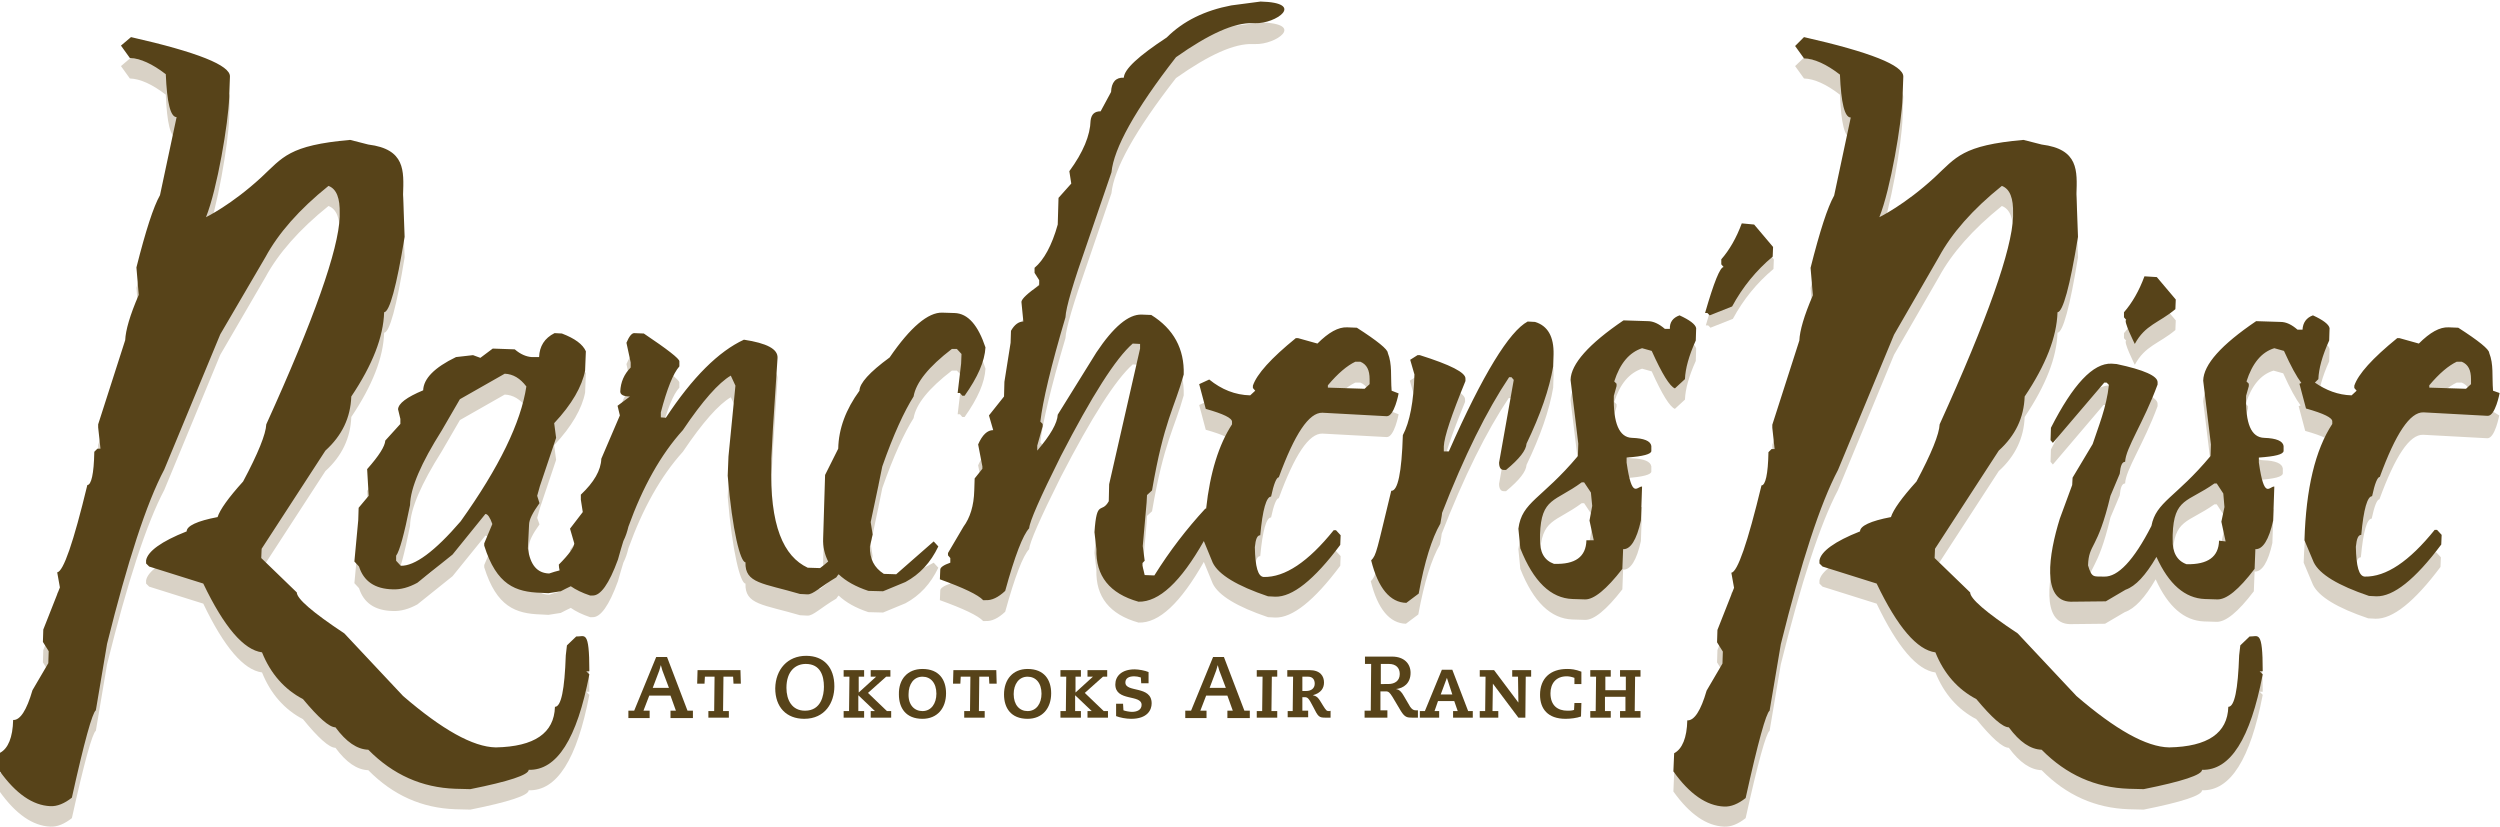 <?xml version="1.0" encoding="utf-8"?>
<!-- Generator: Adobe Illustrator 27.1.1, SVG Export Plug-In . SVG Version: 6.00 Build 0)  -->
<svg version="1.1" id="Layer_1" xmlns="http://www.w3.org/2000/svg" xmlns:xlink="http://www.w3.org/1999/xlink" x="0px" y="0px"
	 viewBox="0 0 646.9 214" style="enable-background:new 0 0 646.9 214;" xml:space="preserve">
<style type="text/css">
	.st0{fill:#D9D2C6;}
	.st1{fill:#574319;}
</style>
<path class="st0" d="M33.9,14.9c17.2,3.9,25.7,7.3,25.6,10.2l-0.2,5.5c-0.2,6.4-3.1,23.7-6,30.9c0,0,6.6-3.2,14.3-10.3
	c5.6-5.2,7.1-8.3,23-9.7l4.7,1.2c9.6,1.2,9.2,6.8,9,12.9l0.4,11c-2.1,12.9-3.9,19.4-5.3,19.5c-0.2,6.4-3,13.6-8.5,21.8
	c-0.2,5.4-2.4,10.1-6.7,14l-16.5,25.4l-0.1,2.4l9.2,8.9c0,1.6,4,5.1,12.3,10.6l15.2,16.2c10.1,8.7,18.1,13.2,24,13.3
	c10-0.2,15.1-3.7,15.3-10.5c1.6,0,2.5-4.4,2.8-13.3l0.3-2.6l2.4-2.3c2.2,0.1,3.4-2,3.4,9l-0.8,0l0.8,0.8
	c-3.2,16.7-8.4,24.9-15.7,24.7c0,1.3-5.1,3-15.1,5l-3.9-0.1c-8.6-0.3-16.1-3.6-22.5-10.1c-2.9-0.1-5.7-2-8.5-5.8
	c-1.6,0-4.4-2.5-8.4-7.4c-4.8-2.5-8.4-6.6-10.6-12.1c-4.7-0.6-9.8-6.5-15.2-17.8l-14-4.4l-0.8-0.8l0-0.8c0.4-2.3,3.9-4.9,10.5-7.5
	c0-1.4,2.7-2.7,8-3.7c0.6-1.9,2.8-5,6.6-9.2c3.9-7.3,5.9-12.3,6-14.8c12.4-27.3,18.7-45.2,19-53.7l0-0.8c0.1-4-0.8-6.4-2.9-7.2
	c-7.6,6.1-13,12.3-16.3,18.4L57,91.8l-14.5,35c-4.6,8.7-9.5,23.8-14.8,45.1l-2.9,17.2c-0.9,0.6-3,8.1-6.2,22.6
	c-1.9,1.5-3.8,2.3-5.6,2.2c-4.5-0.2-8.9-3.2-13.1-9.1l0.1-4.7c2.1-1.1,3.3-4,3.4-8.5c1.8,0.1,3.5-2.5,5-7.7l4.1-7l0.1-3.1l-1.5-2.4
	l0.1-3.2l4.3-10.9l-0.7-3.9c1.6-0.2,4.2-7.7,7.8-22.6c1,0,1.7-2.8,1.8-8.6l0.8-0.8l0.8,0l-0.6-5.5l0-0.8l7-21.8
	c0.1-2.5,1.2-6.4,3.5-11.7l-0.6-7.1c2.4-9.5,4.4-15.7,6.1-18.7l4.3-20.2c-1.6,0-2.5-3.8-2.8-11.1c-3.5-2.7-6.6-4.1-9.3-4.2l-2.3-3.2
	L33.9,14.9z M466.8,14.9c17.2,3.9,25.7,7.3,25.7,10.2l-0.2,5.5c-0.2,6.4-3.1,23.7-6,30.9c0,0,6.6-3.2,14.3-10.3
	c5.6-5.2,7.1-8.3,23-9.7l4.7,1.2c9.6,1.2,9.2,6.8,9,12.9l0.4,11c-2.1,12.9-3.9,19.4-5.3,19.5c-0.2,6.4-3,13.6-8.5,21.8
	c-0.2,5.4-2.4,10.1-6.7,14l-16.5,25.4l-0.1,2.4l9.2,8.9c0,1.6,4,5.1,12.3,10.6l15.2,16.2c10.1,8.7,18.1,13.2,24,13.3
	c10-0.2,15.1-3.7,15.3-10.5c1.6,0,2.5-4.4,2.8-13.3l0.3-2.6l2.4-2.3c2.2,0.1,3.4-2,3.4,9l-0.8,0l0.8,0.8
	c-3.2,16.7-8.4,24.9-15.7,24.7c0,1.3-5.1,3-15.1,5l-3.9-0.1c-8.6-0.3-16.1-3.6-22.5-10.1c-2.9-0.1-5.7-2-8.5-5.8
	c-1.6,0-4.4-2.5-8.4-7.4c-4.8-2.5-8.4-6.6-10.6-12.1c-4.7-0.6-9.8-6.5-15.2-17.8l-14-4.4l-0.8-0.8l0-0.8c0.4-2.3,3.9-4.9,10.5-7.5
	c0-1.4,2.7-2.7,8-3.7c0.6-1.9,2.8-5,6.6-9.2c3.9-7.3,5.9-12.3,6-14.8c12.4-27.3,18.7-45.2,19-53.7l0-0.8c0.1-4-0.8-6.4-2.9-7.2
	c-7.6,6.1-13,12.3-16.3,18.4l-11.6,20.1l-14.5,35c-4.6,8.7-9.5,23.8-14.8,45.1l-2.9,17.2c-0.9,0.6-3,8.1-6.2,22.6
	c-1.9,1.5-3.8,2.3-5.6,2.2c-4.5-0.2-8.9-3.2-13.1-9.1l0.2-4.7c2.1-1.1,3.3-4,3.4-8.5c1.8,0.1,3.5-2.5,5-7.7l4.1-7l0.1-3.1l-1.5-2.4
	l0.1-3.2l4.3-10.9l-0.7-3.9c1.6-0.2,4.2-7.7,7.8-22.6c1,0,1.7-2.8,1.8-8.6l0.8-0.8l0.8,0l-0.6-5.5l0-0.8l7-21.8
	c0.1-2.5,1.2-6.4,3.5-11.7l-0.6-7.1c2.4-9.5,4.4-15.7,6.1-18.7l4.3-20.2c-1.6,0-2.5-3.8-2.8-11.1c-3.5-2.7-6.6-4.1-9.3-4.2l-2.3-3.2
	L466.8,14.9z M247,86.4l-3.2-0.1c-3.6-0.1-8.2,3.7-13.6,11.6c-5.2,3.8-7.8,6.7-7.8,8.6c-3.5,4.8-5.4,9.8-5.5,15l-3.4,6.8l-0.5,16.4
	c-0.1,2.2,0.4,4.2,1.3,6c-0.7,0.6-1.4,1.2-2.1,1.7l-3.2-0.1c-6.2-2.9-9.9-10.8-9.4-27l0-1.3l0.4-7.7l1.2-18.3
	c0.1-2.3-2.8-3.8-8.7-4.7c-6.5,3-13.3,9.7-20.2,20.2l-1.3-0.1l0-1.3c1.6-6.1,3.2-10.1,4.8-11.8l0-1.3c0-0.7-3.1-3.1-9.2-7.2
	l-2.5-0.1c-0.6,0-1.3,0.8-2,2.5l1.1,5.1l0,1.3c-1.7,1.7-2.6,3.8-2.7,6.2c0,0.8,0.8,1.3,2.5,1.3l-3.2,2.4l0.6,2.5l-4.8,11.2
	c-0.1,3-1.9,6.1-5.3,9.3l0,1.3l0.5,3.2l-3.3,4.3l1.1,3.8c0,0.9-1.3,2.8-4,5.5c0,0.5,0.1,1,0.2,1.5c-0.9,0.2-1.8,0.5-2.7,0.8
	c-3.1-0.1-4.9-2.2-5.5-6.5l0.3-6.1c0-1.3,0.9-3.1,2.7-5.6L139,134l0.7-2.5l4.2-12.5l-0.5-3.8c4.6-4.9,7.2-9.5,8-13.6l0.2-5
	c-0.8-1.8-2.8-3.3-6.2-4.6l-1.9-0.1c-2.6,1.3-3.9,3.4-4,6.2l-1.9-0.1c-1.4-0.1-2.9-0.7-4.4-2l-5.7-0.2l-3.2,2.4l-1.9-0.7L118,98
	c-5.6,2.7-8.4,5.6-8.5,8.6c-4.3,1.8-6.4,3.4-6.5,4.9l0.6,2.5l0,1.3l-3.9,4.3c-0.1,1.5-1.6,3.9-4.7,7.4l0.4,6.9l-2.6,3.1l-0.1,3.2
	l-1,10.7l1.2,1.3c1.2,3.8,4.1,5.8,8.7,5.9c2.1,0.1,4.2-0.5,6.4-1.7l9.1-7.3l8.5-10.5c0.6,0,1.2,0.9,1.8,2.6l-2.1,5l0,0.6
	c3.2,10.2,8.1,12,14.7,12.2l1.9,0.1l3.2-0.5c0.9-0.5,1.8-0.9,2.6-1.3c1.3,0.9,2.9,1.7,5,2.4l0.6,0c2.1,0.1,4.3-3,6.6-9.3
	c0.5-1.7,0.9-3.3,1.4-4.8c0.6-1.2,1-2.4,1.3-3.7c3.7-10.3,8.4-18.7,14.1-25c5.1-7.6,9.3-12.3,12.4-14.1l1.2,2.5l-1.8,18.3l-0.2,5
	c1.2,14.4,3.3,22.4,4.6,22.4c-0.2,5.5,4.6,5.4,14.1,8.2l1.9,0.1c1.5,0.1,3.4-2,7.5-4.4c0.2-0.3,0.4-0.6,0.6-0.8
	c1.9,1.8,4.4,3.2,7.7,4.3l3.8,0.1l5.8-2.4c3.7-2,6.5-5,8.5-9.2l-1.2-1.3l-9.9,5.3l-2.8,1.3c-2.5-1.6-3.9-2.1-3.8-5.2l0.7-3.1
	l-0.5-3.2l1.9-9c0-0.2,0.1-0.3,0.1-0.4c0,0,0-0.1,0-0.1l1-4.9c2.9-8.3,5.7-14.3,8.1-18.1c0.6-3.6,3.9-7.7,9.9-12.3l1.3,0l1.2,1.3
	l-0.1,2.5l-0.9,7.5l0.6,0l0.6,0.7l0.6,0c3.4-4.8,5.2-8.9,5.4-12.5C253.1,89.5,250.5,86.5,247,86.4z M119.2,140.3
	c-6.7,7.8-11.9,11.6-15.5,11.5l-1.2-1.3l0-1.3c0.9-1.2,2.1-5.6,3.6-13.1c0.1-4.5,2.9-10.9,8.2-19.3l4.7-8.1l11.6-6.6
	c2.2,0.1,4,1.2,5.6,3.3C134.8,114.6,129.2,126.2,119.2,140.3z M360.1,106.5c-0.3-3.8,0.2-6.8-1-9.8c0-0.9-2.7-3.1-8-6.5l-2.5-0.1
	c-2.3-0.1-4.8,1.3-7.7,4.2l-5-1.4l-0.6,0c-6.4,5.2-10.1,9.3-11.1,12.3l0,0.6l0.6,0.7l-1.3,1.2c-3.9-0.1-7.4-1.5-10.6-4.1l-2.6,1.2
	l1.7,6.4c4.6,1.3,6.9,2.4,6.8,3.4l0,0.6c-3.4,5.2-5.7,12.5-6.7,21.8l-0.2,0c-4.8,5.2-9.2,10.9-13.2,17.3l-2.5-0.1l-0.6-2.5l0-0.6
	l0.6-0.6l-0.5-3.8l1-11.3l0.1-1.9l1.3-1.2c3.1-18.1,5.8-21.3,8.2-30c0.2-6.6-2.6-11.8-8.4-15.4l-2.5-0.1c-3.4-0.1-7.3,3.2-11.7,9.8
	l-10,16.1c-0.1,2.2-1.9,5.3-5.3,9.3l0-1.3l1.4-5l0-0.6l-0.6-0.6c0.6-5.2,2.7-14.2,6.5-27c0.1-2.5,2-8.9,5.7-19.4l6.2-18.1
	c0.6-6.2,6.1-16.2,16.7-29.8c8.5-6,15.1-9,19.9-8.8l0.6,0c5.3,0.2,13.2-5.3,1.4-5.6l-7.6,1c-6.8,1.3-12.4,4-16.7,8.3
	c-7.3,4.8-11,8.2-11.1,10.4c-2.1-0.1-3.2,1.2-3.3,3.7l-2.7,5c-1.6,0-2.4,0.8-2.6,2.4c-0.1,3.8-1.9,8.2-5.5,13.1l0.5,3.2l-3.3,3.7
	l-0.2,6.9c-1.5,5.4-3.6,9.2-6,11.2l0,1.3l1.2,1.9l0,1.3c-3,2.1-4.5,3.5-4.6,4.3l0.5,5.1c-1.2,0-2.3,0.8-3.2,2.4l-0.1,3.1l-1.6,10.1
	l-0.1,3.8l-3.9,4.9l1.1,3.8c-1.5,0-2.8,1.2-3.9,3.7l1.1,5.7l0,0.6l-2,2.5l-0.1,3.1c-0.1,4-1.1,7.1-2.8,9.4l-4,6.8l0,0.6l0.6,0.7
	l0,1.2c-1.7,0.6-2.6,1.2-2.6,1.8l-0.1,2.5c6.1,2.2,9.9,4,11.2,5.4l0.6,0c1.6,0.1,3.3-0.7,5.1-2.4c2.5-9.1,4.6-14.5,6.2-16.2
	c0.1-1.7,2.8-7.9,8.2-18.7c8-15.5,14.2-25.2,18.6-29.1l1.9,0.1l0,1.2l-8,35.1l-0.1,4.4c-1.9,3.4-3.1-0.7-3.7,8l0.5,4.4
	c-0.2,6.9,3.4,11.5,10.9,13.6c5.3,0.2,10.9-5.1,16.9-15.7l2.3,5.6c1.5,3.1,6.3,6,14.3,8.7l1.9,0.1c4.4,0.1,10-4.3,16.8-13.4l0.1-2.5
	l-1.2-1.3l-0.6,0c-6.6,8.2-12.3,11.2-17.7,11.1c-1.5-0.1-2.6-1.6-2.7-6.7c0.2-2.1,0.6-3.1,1.4-3.1c0.6-6.7,1.6-10,2.8-10
	c0.7-3.3,1.4-5,2-5c4.1-11.2,7.8-16.8,11.3-16.7l16.6,0.9c2,0.1,3.1-5.9,3.1-5.9L360.1,106.5z M354.4,104.8l-1.3,1.2l-9.5-0.3l0-0.6
	c2.6-3.1,5-5.1,7.1-6.1l1.3,0c1.7,0.7,2.4,2.2,2.4,4.5L354.4,104.8z M395.3,88.6l1.9,0.1c3.3,1,4.9,3.8,4.8,8.4l-0.1,3.2
	c-1,5.9-3.3,12.5-6.9,20c-0.1,1.7-1.8,3.9-5.3,6.8l-0.6,0c-0.8,0-1.2-0.7-1.2-1.9l3.8-21.4L391,103l-0.6,0
	c-5.7,8.5-11.6,20.3-17.5,35.5c-0.6,0,1-4.3-0.3,2.4c-2.2,3.8-4.1,9.9-5.6,18.1l-3.2,2.4c-4.2-0.1-7.3-3.8-9.1-11
	c1.4-1.4,1.4-2.4,5.2-18c1.7,0.1,2.7-4.7,3-14.4c1.8-3.4,2.8-8.7,3-15.7l-1.1-3.8l1.9-1.2l0.6,0c7.9,2.5,11.9,4.5,11.8,6.1l0,0.6
	c-3.6,8.8-5.5,14.4-5.6,16.9l0,1.3l1.3,0.1C383.7,102.2,390.6,91.1,395.3,88.6z M434.6,86.9c2.6,1.2,4.1,2.3,4.3,3.3l-0.1,3.2
	c-1.8,4-2.7,7.3-2.8,10l-2.6,2.4c-1.3-0.5-3.3-3.7-6-9.7l-2.5-0.7c-3.3,1.1-5.7,3.9-7.2,8.6l0.6,0.6l0,0.6l-0.7,2.5
	c-0.2,7.1,1.4,10.8,4.7,10.9c3.1,0.1,4.8,0.8,5,2.1l0,1.3c0,0.8-2.1,1.4-6.4,1.7l0,1.3c1.4,9.7,2.7,6.1,4,6.2l-0.3,8.8
	c-1.1,5-2.7,7.5-4.6,7.4l-0.2,5.1c-4.1,5.3-7.4,8-9.7,7.9l-3.2-0.1c-5.6-0.2-10.1-4.5-13.5-13.1l-0.5-5.1c0.9-7,4.9-9.7,15.4-18.8
	l0.1-3.2l-2-16.5c0.1-4.2,4.7-9.3,13.7-15.4l6.3,0.2c1.4,0,2.9,0.7,4.4,2l1.3,0C432,88.8,432.9,87.6,434.6,86.9z M398.5,143.7l0,1.2
	c-0.1,3.4,1.1,5.5,3.6,6.4c5.5,0.2,8.3-1.8,8.4-6.1l1.9,0l-1.1-5.1l0.7-3.8l-0.5-5.1l1.4,3.5l-3-4.5l-0.6,0
	C402.4,135.3,398.8,134.1,398.5,143.7z M645.1,106.5c-0.3-3.8,0.2-6.8-1-9.8c0-0.9-2.7-3.1-8-6.5l-2.5-0.1c-2.3-0.1-4.8,1.3-7.7,4.2
	l-5-1.4l-0.6,0c-6.4,5.2-10.1,9.3-11.1,12.3l0,0.6l0.6,0.7l-1.3,1.2c-3.5-0.1-6.6-1.3-9.5-3.3l0.9-0.9c0.1-2.7,1-6,2.8-10l0.1-3.2
	c-0.2-1-1.7-2.1-4.3-3.3c-1.7,0.6-2.6,1.9-2.7,3.7l-1.3,0c-1.5-1.3-2.9-2-4.4-2l-6.3-0.2c-9,6.1-13.6,11.2-13.7,15.4l2,16.5
	l-0.1,3.2c-10.2,9.2-14.1,11.8-15.3,18.1c-4.6,9-8.7,13.2-12.2,13.1c-2.7-0.1-3.2,0.5-4.2-2.9c0.2-5.8,2.4-3.7,5.8-18l2.4-5.7
	c0.2-2.1,0.6-3.1,1.4-3.1c0.1-3.5,4.8-10.2,8.4-20l0-0.6c0-1.6-3.5-3.2-10.6-4.7l-1.3-0.1c-4.8-0.2-10,5.4-15.7,16.6l-0.1,3.2
	l0.6,0.7l13.1-15.4l0.6,0l0.6,0.6c-0.6,5.8-2.8,11-4.2,15.3l-5.2,8.7l-0.1,1.9l-3.2,8.7c-2.9,9.3-4.7,21.3,2.8,21.5l9.1-0.1l5.1-3
	c2.6-0.9,5.2-3.7,8-8.5c3.2,7.1,7.4,10.7,12.5,10.9l3.2,0.1c2.4,0.1,5.6-2.5,9.7-7.9l0.2-5.1c1.9,0.1,3.5-2.4,4.6-7.4l0.3-8.8
	c-1.3-0.1-2.6,3.6-4-6.2l0-1.3c4.2-0.3,6.3-0.8,6.4-1.7l0-1.3c-0.2-1.3-1.9-2-5-2.1c-3.4-0.1-4.9-3.7-4.7-10.9l0.7-2.5l0-0.6
	l-0.6-0.6c1.5-4.7,3.9-7.6,7.2-8.6l2.5,0.7c1.8,4,3.3,6.7,4.5,8.3l-0.5,0.2l1.7,6.4c4.6,1.3,6.9,2.4,6.8,3.4l0,0.6
	c-4.4,6.7-6.8,16.7-7.2,30.1l2.4,5.7c1.5,3.1,6.3,6,14.3,8.7l1.9,0.1c4.4,0.1,10-4.3,16.8-13.4l0.1-2.5l-1.2-1.3l-0.6,0
	c-6.6,8.2-12.6,10.9-18,10.7c-1.5-0.1-2.3-1.2-2.3-6.3c0.2-2.1,0.6-3.1,1.4-3.1c0.6-6.7,1.6-10,2.8-10c0.7-3.3,1.4-5,2-5
	c4.1-11.2,7.8-16.8,11.3-16.7l16.6,0.9c2,0.1,3.1-5.9,3.1-5.9L645.1,106.5z M574.2,145.3c-0.1,4.2-2.9,6.2-8.4,6.1
	c-2.5-0.9-3.7-3.1-3.6-6.4l0-1.2c0.3-9.6,3.9-8.4,10.8-13.3l0.6,0l1.7,2.6l0.3,3.5l-0.8,3.8l1.1,5.1L574.2,145.3z M639.4,104.8
	l-1.3,1.2l-9.5-0.3l0-0.6c2.6-3.1,5-5.1,7.1-6.1l1.3,0c1.7,0.7,2.4,2.2,2.4,4.5L639.4,104.8z M554.9,76.9c-1.4,3.8-3.2,6.9-5.3,9.3
	l0,1.3l0.6,0.7c-0.9,0,2.2,6.2,2.2,6.2c2.7-5,6.2-5.4,10.5-9l0.1-2.5L558,77L554.9,76.9z"/>
<path class="st1" d="M162.7,183.9h1.4l5.7-13.9h2.8l5.3,13.9h1.4v1.9h-5.8v-1.9h1.4l-1.4-3.9h-5.5l-1.5,3.9h1.6v1.9h-5.5V183.9z
	 M171.4,173.5c-0.2-0.7-0.3-1.1-0.4-1.4h0c-0.1,0.3-0.2,0.7-0.4,1.4l-1.7,4.5h4.2L171.4,173.5z"/>
<path class="st1" d="M183.4,184h1.4l0.1-8.9h-2.5l-0.1,1.8h-1.9l0.1-3.5h11.1l0.1,3.5h-1.9l-0.1-1.8h-2.5l-0.1,8.9h1.5v1.7h-5.3V184
	z"/>
<path class="st1" d="M208.6,169.7c4.6,0,7.3,3,7.3,7.9c0,4.2-2.4,8.4-7.8,8.4c-4.6,0-7.5-3-7.5-7.9
	C200.7,173.2,203.8,169.7,208.6,169.7z M208.3,183.9c4.2,0,4.9-4,4.9-6.2c0-2.8-0.9-5.9-4.7-5.9c-2.6,0-5,1.8-5,6.2
	C203.5,181.1,204.9,183.9,208.3,183.9z"/>
<path class="st1" d="M218.3,184h1.4l0.1-8.9h-1.5v-1.7h5.3v1.7h-1.4l0,4.1l4.5-4.1h-1.4v-1.7h5.1v1.7h-1.1l-4.7,4.2l4.9,4.7h1.1v1.7
	h-5.3V184h1.1l-4.3-4.1l0,4.1h1.5v1.7h-5.3V184z"/>
<path class="st1" d="M238.7,173.1c4.3,0,6.1,2.8,6.1,6.3c0,3.9-2.3,6.6-6.1,6.6c-4.3,0-6.1-2.8-6.1-6.3
	C232.5,175.8,234.8,173.1,238.7,173.1z M238.7,184c2.3,0,3.6-2,3.6-4.5c0-2.8-1.5-4.4-3.6-4.4c-2.3,0-3.6,2-3.6,4.5
	C235,182.4,236.6,184,238.7,184z"/>
<path class="st1" d="M249.6,184h1.4l0.1-8.9h-2.5l-0.1,1.8h-1.9l0.1-3.5h11.1l0.1,3.5h-1.9l-0.1-1.8h-2.5l-0.1,8.9h1.5v1.7h-5.3V184
	z"/>
<path class="st1" d="M265.9,173.1c4.3,0,6.1,2.8,6.1,6.3c0,3.9-2.3,6.6-6.1,6.6c-4.3,0-6.1-2.8-6.1-6.3
	C259.8,175.8,262.1,173.1,265.9,173.1z M265.9,184c2.3,0,3.6-2,3.6-4.5c0-2.8-1.5-4.4-3.6-4.4c-2.3,0-3.6,2-3.6,4.5
	C262.3,182.4,263.8,184,265.9,184z"/>
<path class="st1" d="M274.4,184h1.4l0.1-8.9h-1.5v-1.7h5.3v1.7h-1.4l0,4.1l4.5-4.1h-1.4v-1.7h5.1v1.7h-1.1l-4.7,4.2l4.9,4.7h1.1v1.7
	h-5.3V184h1.1l-4.3-4.1l0,4.1h1.5v1.7h-5.3V184z"/>
<path class="st1" d="M288.7,182.1h1.9l0.1,1.7c0.5,0.2,1.6,0.4,2.2,0.4c1.3,0,2.5-0.5,2.5-1.8c0-2.8-6.8-0.8-6.8-5.3
	c0-2.1,1.6-3.9,5-3.9c1,0,2.7,0.3,3.6,0.7v2.9h-1.9l-0.1-1.5c-0.6-0.2-1.2-0.3-1.7-0.3c-1.4,0-2.3,0.5-2.3,1.6
	c0,2.7,6.8,0.7,6.8,5.4c0,1.7-1.1,4-5.3,4c-1.3,0-2.9-0.3-3.9-0.7V182.1z"/>
<path class="st1" d="M306.8,183.9h1.4l5.7-13.9h2.8l5.3,13.9h1.4v1.9h-5.8v-1.9h1.4l-1.4-3.9h-5.5l-1.5,3.9h1.6v1.9h-5.5V183.9z
	 M315.5,173.5c-0.2-0.7-0.3-1.1-0.4-1.4h0c-0.1,0.3-0.2,0.7-0.4,1.4l-1.7,4.5h4.2L315.5,173.5z"/>
<path class="st1" d="M326.7,175.1h-1.5v-1.7h5.3v1.7h-1.4l-0.1,8.9h1.5v1.7h-5.3V184h1.4L326.7,175.1z"/>
<path class="st1" d="M333.1,184h1.4l0.1-8.9h-1.5v-1.7h5.7c2.9,0,3.8,1.6,3.8,3.2c0,1.4-0.7,2.7-2.9,3.3v0c1.2,0.3,1.4,0.6,2.6,2.6
	c0.8,1.3,1,1.5,1.5,1.5c0.2,0,0.4,0,0.5-0.1v1.8H343c-1.7,0-1.9-0.2-3.2-2.8c-1.2-2.3-1.4-2.5-2.3-2.5H337l0,3.5h1.5v1.7h-5.3V184z
	 M337,178.8h1c1.3,0,2.2-0.7,2.2-1.9c0-1.1-0.6-1.8-1.7-1.8H337L337,178.8z"/>
<path class="st1" d="M353.1,183.9h1.6l0.1-12.1h-1.6v-1.9h7c3.2,0,4.8,1.9,4.8,4.2c0,2.7-1.8,4-3.8,4.2v0c0.9,0.1,1.5,0.8,2,1.7
	l1.7,2.9c0.5,0.7,0.9,0.9,1.4,0.9h0.6v1.9h-1.5c-1.3,0-1.9-0.1-2.9-1.7l-2.2-3.7c-0.7-1.1-1-1.4-1.7-1.4h-1.4l0,4.9h1.8v1.9h-5.9
	V183.9z M359.2,177c1.8,0,3-0.9,3-2.6c0-1.6-1-2.6-2.8-2.6h-2.1l0,5.2H359.2z"/>
<path class="st1" d="M367.5,184h1.2l4.4-10.7h2.7l4.1,10.7h1.2v1.7H376V184h1.2l-0.9-2.6h-4.2l-0.9,2.6h1.2v1.7h-5V184z
	 M374.4,175.4L374.4,175.4l-1.6,4.3h3L374.4,175.4z"/>
<path class="st1" d="M392.8,175.1h-1.5v-1.7h4.9v1.7h-1.4l-0.1,10.6h-1.8l-6.6-8.8h0l-0.1,7.1h1.5v1.7h-4.8V184h1.4l0.1-8.9h-1.5
	v-1.7h3.7l6.3,8.4h0L392.8,175.1z"/>
<path class="st1" d="M409.2,182l-0.1,3.4c-1.1,0.4-2.7,0.6-4,0.6c-4.6,0-6.6-2.6-6.6-6.2c0-4.3,2.7-6.7,7-6.7c1.1,0,2.1,0.1,3.7,0.7
	v3.2h-1.8v-1.6c-0.8-0.3-1.5-0.4-2-0.4c-2.8,0-4.2,1.9-4.2,4.4c0,3.2,1.9,4.5,4.4,4.5c0.6,0,1.1,0,1.7-0.2l0.1-1.8H409.2z"/>
<path class="st1" d="M411.5,184h1.4l0.1-8.9h-1.5v-1.7h5.3v1.7h-1.4l0,3.5h5.3l0-3.5h-1.5v-1.7h5.3v1.7h-1.4l-0.1,8.9h1.5v1.7h-5.3
	V184h1.4l0-3.7h-5.3l0,3.7h1.5v1.7h-5.3V184z"/>
<path class="st1" d="M33.9,9.6c17.2,3.9,25.7,7.3,25.6,10.2l-0.2,5.5c-0.2,6.4-3.1,23.7-6,30.9c0,0,6.6-3.2,14.3-10.3
	c5.6-5.2,7.1-8.3,23-9.7l4.7,1.2c9.6,1.2,9.2,6.8,9,12.9l0.4,11c-2.1,12.9-3.9,19.4-5.3,19.5c-0.2,6.4-3,13.6-8.5,21.8
	c-0.2,5.5-2.4,10.1-6.7,14l-16.5,25.4l-0.1,2.4l9.2,8.9c0,1.6,4,5.1,12.3,10.6l15.2,16.2c10.1,8.7,18.1,13.2,24,13.3
	c10-0.2,15.1-3.7,15.3-10.5c1.6,0,2.5-4.4,2.8-13.3l0.3-2.6l2.4-2.3c2.2,0.1,3.4-2,3.4,9l-0.8,0l0.8,0.8
	c-3.2,16.7-8.4,24.9-15.7,24.7c0,1.3-5.1,3-15.1,5l-3.9-0.1c-8.6-0.3-16.1-3.6-22.5-10.1c-2.9-0.1-5.7-2-8.5-5.8
	c-1.6,0-4.4-2.5-8.4-7.3c-4.8-2.5-8.4-6.6-10.6-12.1c-4.7-0.6-9.8-6.5-15.2-17.8l-14-4.4l-0.8-0.8l0-0.8c0.4-2.3,3.9-4.9,10.5-7.5
	c0-1.4,2.7-2.7,8-3.7c0.6-1.9,2.8-5,6.6-9.2c3.9-7.3,5.9-12.3,6-14.8c12.4-27.3,18.7-45.2,19-53.7l0-0.8c0.1-4-0.8-6.4-2.9-7.2
	c-7.6,6.1-13,12.3-16.3,18.4L57,86.5l-14.5,35c-4.6,8.7-9.5,23.8-14.8,45.1l-2.9,17.2c-0.9,0.6-3,8.1-6.2,22.6
	c-1.9,1.5-3.8,2.3-5.6,2.2c-4.5-0.2-8.9-3.2-13.1-9.1l0.1-4.7c2.1-1.1,3.3-4,3.4-8.5c1.8,0.1,3.5-2.5,5-7.7l4.1-7l0.1-3.1l-1.5-2.4
	l0.1-3.2l4.3-10.9l-0.7-3.9c1.6-0.2,4.2-7.7,7.8-22.6c1,0,1.7-2.8,1.8-8.6l0.8-0.8l0.8,0l-0.6-5.5l0-0.8l7-21.8
	c0.1-2.5,1.2-6.4,3.5-11.7l-0.6-7.1c2.4-9.5,4.4-15.7,6.1-18.7l4.3-20.2c-1.6,0-2.5-3.8-2.8-11.1c-3.5-2.7-6.6-4.1-9.3-4.2l-2.3-3.2
	L33.9,9.6z M466.8,9.6c17.2,3.9,25.7,7.3,25.7,10.2l-0.2,5.5c-0.2,6.4-3.1,23.7-6,30.9c0,0,6.6-3.2,14.3-10.3
	c5.6-5.2,7.1-8.3,23-9.7l4.7,1.2c9.6,1.2,9.2,6.8,9,12.9l0.4,11c-2.1,12.9-3.9,19.4-5.3,19.5c-0.2,6.4-3,13.6-8.5,21.8
	c-0.2,5.5-2.4,10.1-6.7,14l-16.5,25.4l-0.1,2.4l9.2,8.9c0,1.6,4,5.1,12.3,10.6l15.2,16.2c10.1,8.7,18.1,13.2,24,13.3
	c10-0.2,15.1-3.7,15.3-10.5c1.6,0,2.5-4.4,2.8-13.3l0.3-2.6l2.4-2.3c2.2,0.1,3.4-2,3.4,9l-0.8,0l0.8,0.8
	c-3.2,16.7-8.4,24.9-15.7,24.7c0,1.3-5.1,3-15.1,5l-3.9-0.1c-8.6-0.3-16.1-3.6-22.5-10.1c-2.9-0.1-5.7-2-8.5-5.8
	c-1.6,0-4.4-2.5-8.4-7.3c-4.8-2.5-8.4-6.6-10.6-12.1c-4.7-0.6-9.8-6.5-15.2-17.8l-14-4.4l-0.8-0.8l0-0.8c0.4-2.3,3.9-4.9,10.5-7.5
	c0-1.4,2.7-2.7,8-3.7c0.6-1.9,2.8-5,6.6-9.2c3.9-7.3,5.9-12.3,6-14.8c12.4-27.3,18.7-45.2,19-53.7l0-0.8c0.1-4-0.8-6.4-2.9-7.2
	c-7.6,6.1-13,12.3-16.3,18.4l-11.6,20.1l-14.5,35c-4.6,8.7-9.5,23.8-14.8,45.1l-2.9,17.2c-0.9,0.6-3,8.1-6.2,22.6
	c-1.9,1.5-3.8,2.3-5.6,2.2c-4.5-0.2-8.9-3.2-13.1-9.1l0.2-4.7c2.1-1.1,3.3-4,3.4-8.5c1.8,0.1,3.5-2.5,5-7.7l4.1-7l0.1-3.1l-1.5-2.4
	l0.1-3.2l4.3-10.9l-0.7-3.9c1.6-0.2,4.2-7.7,7.8-22.6c1,0,1.7-2.8,1.8-8.6l0.8-0.8l0.8,0l-0.6-5.5l0-0.8l7-21.8
	c0.1-2.5,1.2-6.4,3.5-11.7l-0.6-7.1c2.4-9.5,4.4-15.7,6.1-18.7l4.3-20.2c-1.6,0-2.5-3.8-2.8-11.1c-3.5-2.7-6.6-4.1-9.3-4.2l-2.3-3.2
	L466.8,9.6z M247,81l-3.2-0.1c-3.6-0.1-8.2,3.7-13.6,11.6c-5.2,3.8-7.8,6.7-7.8,8.6c-3.5,4.8-5.4,9.8-5.5,15l-3.4,6.8l-0.5,16.4
	c-0.1,2.2,0.4,4.2,1.3,6c-0.7,0.6-1.4,1.2-2.1,1.7l-3.2-0.1c-6.2-2.9-9.9-10.8-9.4-27l0-1.3l0.4-7.7l1.2-18.3
	c0.1-2.3-2.8-3.8-8.7-4.7c-6.5,3-13.3,9.7-20.2,20.2l-1.3-0.1l0-1.3c1.6-6.1,3.2-10.1,4.8-11.9l0-1.3c0-0.7-3.1-3.1-9.2-7.2
	l-2.5-0.1c-0.6,0-1.3,0.8-2,2.5l1.1,5.1l0,1.3c-1.7,1.7-2.6,3.8-2.7,6.2c0,0.8,0.8,1.3,2.5,1.3l-3.2,2.4l0.6,2.5l-4.8,11.2
	c-0.1,3-1.9,6.1-5.3,9.3l0,1.3l0.5,3.2l-3.3,4.3l1.1,3.8c0,0.9-1.3,2.8-4,5.5c0,0.5,0.1,1,0.2,1.5c-0.9,0.2-1.8,0.5-2.7,0.8
	c-3.1-0.1-4.9-2.2-5.5-6.5l0.3-6.1c0-1.3,0.9-3.1,2.7-5.6l-0.6-1.9l0.7-2.5l4.2-12.5l-0.5-3.8c4.6-4.9,7.2-9.5,8-13.6l0.2-5
	c-0.8-1.8-2.8-3.3-6.2-4.6l-1.9-0.1c-2.6,1.3-3.9,3.4-4,6.2l-1.9,0c-1.4-0.1-2.9-0.7-4.4-2l-5.7-0.2l-3.2,2.4l-1.9-0.7l-4.4,0.5
	c-5.6,2.7-8.4,5.6-8.5,8.6c-4.3,1.8-6.4,3.4-6.5,4.9l0.6,2.5l0,1.3l-3.9,4.3c-0.1,1.5-1.6,3.9-4.7,7.4l0.4,6.9l-2.6,3.1l-0.1,3.2
	l-1,10.7l1.2,1.3c1.2,3.8,4.1,5.8,8.7,5.9c2.1,0.1,4.2-0.5,6.4-1.7l9.1-7.3l8.5-10.5c0.6,0,1.2,0.9,1.8,2.6l-2.1,5l0,0.6
	c3.2,10.2,8.1,12,14.7,12.2l1.9,0.1l3.2-0.5c0.9-0.5,1.8-0.9,2.6-1.3c1.3,0.9,2.9,1.7,5,2.4l0.6,0c2.1,0.1,4.3-3,6.6-9.3
	c0.5-1.7,0.9-3.3,1.4-4.8c0.6-1.2,1-2.4,1.3-3.7c3.7-10.3,8.4-18.7,14.1-25c5.1-7.6,9.3-12.3,12.4-14.1l1.2,2.6l-1.8,18.3l-0.2,5
	c1.2,14.4,3.3,22.4,4.6,22.4c-0.2,5.5,4.6,5.4,14.1,8.2l1.9,0.1c1.5,0.1,3.4-2,7.5-4.4c0.2-0.3,0.4-0.6,0.6-0.8
	c1.9,1.8,4.4,3.2,7.7,4.3l3.8,0.1l5.8-2.4c3.7-2,6.5-5,8.5-9.2l-1.2-1.3l-9.7,8.5l-3.2-0.1c-2.5-1.6-3.7-3.9-3.6-7.1l0.7-3.1
	l-0.5-3.2l1.9-9c0-0.2,0.1-0.3,0.1-0.4c0,0,0-0.1,0-0.1l1-4.9c2.9-8.3,5.7-14.3,8.1-18.1c0.6-3.6,3.9-7.7,9.9-12.3l1.3,0l1.2,1.3
	l-0.1,2.5l-0.9,7.6l0.6,0l0.6,0.7l0.6,0c3.4-4.8,5.2-8.9,5.4-12.5C253.1,84.2,250.5,81.1,247,81z M119.2,134.9
	c-6.7,7.8-11.9,11.6-15.5,11.5l-1.2-1.3l0-1.3c0.9-1.2,2.1-5.6,3.6-13.1c0.1-4.5,2.9-10.9,8.2-19.3l4.7-8.1l11.6-6.6
	c2.2,0.1,4,1.2,5.6,3.3C134.8,109.3,129.2,120.9,119.2,134.9z M360.1,101.1c-0.3-3.8,0.2-6.8-1-9.8c0-0.9-2.7-3.1-8-6.5l-2.5-0.1
	c-2.3-0.1-4.8,1.3-7.7,4.2l-5-1.4l-0.6,0c-6.4,5.2-10.1,9.3-11.1,12.3l0,0.6l0.6,0.7l-1.3,1.2c-3.9-0.1-7.4-1.5-10.6-4.1l-2.6,1.2
	l1.7,6.4c4.6,1.3,6.9,2.4,6.8,3.4l0,0.6c-3.4,5.2-5.7,12.5-6.7,21.8l-0.2,0c-4.8,5.2-9.2,10.9-13.2,17.3l-2.5-0.1l-0.6-2.5l0-0.6
	l0.6-0.6l-0.5-3.8l1-11.3l0.1-1.9l1.3-1.2c3.1-18.1,5.8-21.3,8.2-30c0.2-6.6-2.6-11.8-8.4-15.4l-2.5-0.1c-3.4-0.1-7.3,3.2-11.7,9.8
	l-10,16.1c-0.1,2.2-1.9,5.3-5.3,9.3l0-1.3l1.4-5l0-0.6l-0.6-0.6c0.6-5.2,2.7-14.2,6.5-27c0.1-2.5,2-8.9,5.7-19.4l6.2-18.1
	c0.6-6.2,6.1-16.2,16.7-29.8c8.5-6,15.1-9,19.9-8.8l0.6,0c5.3,0.2,13.2-5.3,1.4-5.6l-7.6,1c-6.8,1.3-12.4,4-16.7,8.3
	c-7.3,4.8-11,8.2-11.1,10.4c-2.1-0.1-3.2,1.2-3.3,3.7l-2.7,5c-1.6,0-2.4,0.8-2.6,2.4c-0.1,3.8-1.9,8.2-5.5,13.1l0.5,3.2l-3.3,3.7
	l-0.2,6.9c-1.5,5.4-3.6,9.2-6,11.2l0,1.3l1.2,1.9l0,1.3c-3,2.1-4.5,3.5-4.6,4.3l0.5,5.1c-1.2,0-2.3,0.8-3.2,2.4l-0.1,3.1l-1.6,10.1
	l-0.1,3.8l-3.9,4.9l1.1,3.8c-1.5,0-2.8,1.2-3.9,3.7l1.1,5.7l0,0.6l-2,2.5l-0.1,3.1c-0.1,4-1.1,7.1-2.8,9.4l-4,6.8l0,0.6l0.6,0.7
	l0,1.2c-1.7,0.6-2.6,1.2-2.6,1.8l-0.1,2.5c6.1,2.2,9.9,4,11.2,5.4l0.6,0c1.6,0.1,3.3-0.7,5.1-2.4c2.5-9.1,4.6-14.5,6.2-16.2
	c0.1-1.7,2.8-7.9,8.2-18.7c8-15.5,14.2-25.3,18.6-29.1l1.9,0.1l0,1.2l-8,35.1l-0.1,4.4c-1.9,3.4-3.1-0.7-3.7,8l0.5,4.4
	c-0.2,6.9,3.4,11.5,10.9,13.6c5.3,0.1,10.9-5.1,16.9-15.7l2.3,5.6c1.5,3.1,6.3,6,14.3,8.7l1.9,0.1c4.4,0.1,10-4.3,16.8-13.4l0.1-2.5
	l-1.2-1.3l-0.6,0c-6.6,8.2-12.6,12.2-18.1,12.1c-1.5-0.1-2.2-2.6-2.3-7.7c0.2-2.1,0.6-3.1,1.4-3.1c0.6-6.7,1.6-10,2.8-10
	c0.7-3.3,1.4-5,2-5c4.1-11.2,7.8-16.8,11.3-16.7l16.6,0.9c2,0.1,3.1-5.9,3.1-5.9L360.1,101.1z M354.4,99.4l-1.3,1.2l-9.5-0.3l0-0.6
	c2.6-3.1,5-5.1,7.1-6.1l1.3,0c1.7,0.7,2.4,2.2,2.4,4.5L354.4,99.4z M395.3,83.2l1.9,0.1c3.3,1,4.9,3.8,4.8,8.4l-0.1,3.1
	c-1,5.9-3.3,12.5-6.9,20c-0.1,1.7-1.8,3.9-5.3,6.8l-0.6,0c-0.8,0-1.2-0.7-1.2-1.9l3.8-21.4l-0.6-0.7l-0.6,0
	c-5.7,8.5-11.6,20.3-17.5,35.5c-0.6,0,1-4.3-0.3,2.4c-2.2,3.8-4.1,9.9-5.6,18.1l-3.2,2.4c-4.2-0.1-7.3-3.8-9.1-11
	c1.4-1.4,1.4-2.4,5.2-18c1.7,0.1,2.7-4.7,3-14.4c1.8-3.4,2.8-8.7,3-15.7l-1.1-3.8l1.9-1.2l0.6,0c7.9,2.5,11.9,4.5,11.8,6.1l0,0.6
	c-3.6,8.8-5.5,14.4-5.6,16.9l0,1.3l1.3,0C383.7,96.8,390.6,85.7,395.3,83.2z M434.6,81.6c2.6,1.2,4.1,2.3,4.3,3.3l-0.1,3.2
	c-1.8,4-2.7,7.3-2.8,10l-2.6,2.4c-1.3-0.5-3.3-3.7-6-9.7l-2.5-0.7c-3.3,1.1-5.7,3.9-7.2,8.6l0.6,0.6l0,0.6l-0.7,2.5
	c-0.2,7.1,1.4,10.8,4.7,10.9c3.1,0.1,4.8,0.8,5,2.1l0,1.3c0,0.8-2.1,1.4-6.4,1.7l0,1.3c1.4,9.7,2.7,6.1,4,6.2l-0.3,8.8
	c-1.1,5-2.7,7.5-4.6,7.4l-0.2,5.1c-4.1,5.3-7.4,8-9.7,7.9l-3.2-0.1c-5.6-0.2-10.1-4.5-13.5-13.1l-0.5-5.1c0.9-7,6-7.6,15.4-18.8
	l0.1-3.2l-2-16.5c0.1-4.1,4.7-9.3,13.7-15.4l6.3,0.2c1.4,0,2.9,0.7,4.4,2l1.3,0C432,83.4,432.9,82.2,434.6,81.6z M398.5,138.3l0,1.2
	c-0.1,3.4,1.1,5.5,3.6,6.4c5.5,0.2,8.3-1.8,8.4-6.1l1.9,0l-1.1-5.1l0.7-3.8l-0.5-5.1l1.4,3.5l-3-4.5l-0.6,0
	C402.4,129.9,398.8,128.7,398.5,138.3z M645.1,101.1c-0.3-3.8,0.2-6.8-1-9.8c0-0.9-2.7-3.1-8-6.5l-2.5-0.1c-2.3-0.1-4.8,1.3-7.7,4.2
	l-5-1.4l-0.6,0c-6.4,5.2-10.1,9.3-11.1,12.3l0,0.6l0.6,0.7l-1.3,1.2c-3.5-0.1-6.6-1.3-9.5-3.3l0.9-0.9c0.1-2.7,1-6,2.8-10l0.1-3.2
	c-0.2-1-1.7-2.1-4.3-3.3c-1.7,0.6-2.6,1.9-2.7,3.7l-1.3,0c-1.5-1.3-2.9-2-4.4-2l-6.3-0.2c-9,6.1-13.6,11.2-13.7,15.4l2,16.5L572,118
	c-9,10.8-14.1,11.8-15.3,18.1c-4.6,9-8.7,13.2-12.2,13.1c-2.7-0.1-3.2,0.5-4.2-2.9c0.2-5.8,2.4-3.7,5.8-18l2.4-5.7
	c0.2-2.1,0.6-3.1,1.4-3.1c0.1-3.5,4.8-10.2,8.4-20l0-0.6c0-1.6-3.5-3.2-10.6-4.7l-1.3-0.1c-4.8-0.2-10,5.4-15.7,16.6l-0.1,3.2
	l0.6,0.7L544.5,99l0.6,0l0.6,0.6c-0.6,5.8-2.8,11-4.2,15.3l-5.2,8.7l-0.1,1.9l-3.2,8.7c-2.9,9.3-4.7,21.3,2.8,21.5l9.1-0.1l5.1-3
	c2.6-0.9,5.2-3.7,8-8.5c3.2,7.1,7.4,10.7,12.5,10.9l3.2,0.1c2.4,0.1,5.6-2.5,9.7-7.9l0.2-5.1c1.9,0.1,3.5-2.4,4.6-7.4l0.3-8.8
	c-1.3-0.1-2.6,3.6-4-6.2l0-1.3c4.2-0.3,6.3-0.8,6.4-1.7l0-1.3c-0.2-1.3-1.9-2-5-2.1c-3.4-0.1-4.9-3.7-4.7-10.9l0.7-2.5l0-0.6
	l-0.6-0.6c1.5-4.7,3.9-7.6,7.2-8.6l2.5,0.7c1.8,4,3.3,6.7,4.5,8.3l-0.5,0.2l1.7,6.4c4.6,1.3,6.9,2.4,6.8,3.4l0,0.6
	c-4.4,6.7-6.8,16.7-7.2,30.1l2.4,5.7c1.5,3.1,6.3,6,14.3,8.7l1.9,0.1c4.4,0.1,10-4.3,16.8-13.4l0.1-2.5l-1.2-1.3l-0.6,0
	c-6.6,8.2-12.6,12.2-18.1,12.1c-1.5-0.1-2.2-2.6-2.3-7.7c0.2-2.1,0.6-3.1,1.4-3.1c0.6-6.7,1.6-10,2.8-10c0.7-3.3,1.4-5,2-5
	c4.1-11.2,7.8-16.8,11.3-16.7l16.6,0.9c2,0.1,3.1-5.9,3.1-5.9L645.1,101.1z M574.2,139.9c-0.1,4.2-2.9,6.2-8.4,6.1
	c-2.5-0.9-3.7-3.1-3.6-6.4l0-1.2c0.3-9.6,3.9-8.4,10.8-13.3l0.6,0l1.7,2.6l0.3,3.5l-0.8,3.8l1.1,5.1L574.2,139.9z M639.4,99.4
	l-1.3,1.2l-9.5-0.3l0-0.6c2.6-3.1,5-5.1,7.1-6.1l1.3,0c1.7,0.7,2.4,2.2,2.4,4.5L639.4,99.4z M554.9,71.5c-1.4,3.8-3.2,6.9-5.3,9.3
	l0,1.3l0.6,0.7c-0.9,0,2.2,6.2,2.2,6.2c2.7-5,6.2-5.4,10.5-9l0.1-2.5l-4.9-5.8L554.9,71.5z"/>
<g>
	<path class="st0" d="M450.9,61c-1.4,3.7-3.2,6.9-5.3,9.3l0,1.3l0.6,0.7c-0.9,0-2.5,3.9-4.8,11.9l0.6,0l0.6,0.6l5.8-2.3
		c2.7-5,6.2-9.3,10.5-12.9l0.1-2.5l-4.9-5.8L450.9,61z"/>
	<path class="st1" d="M450.7,57.8c-1.4,3.8-3.2,6.9-5.3,9.3l0,1.3l0.6,0.7c-0.9,0-2.5,3.9-4.8,11.9l0.6,0l0.6,0.6l5.8-2.3
		c2.7-5,6.2-9.3,10.5-12.9l0.1-2.5l-4.9-5.8L450.7,57.8z"/>
</g>
</svg>
